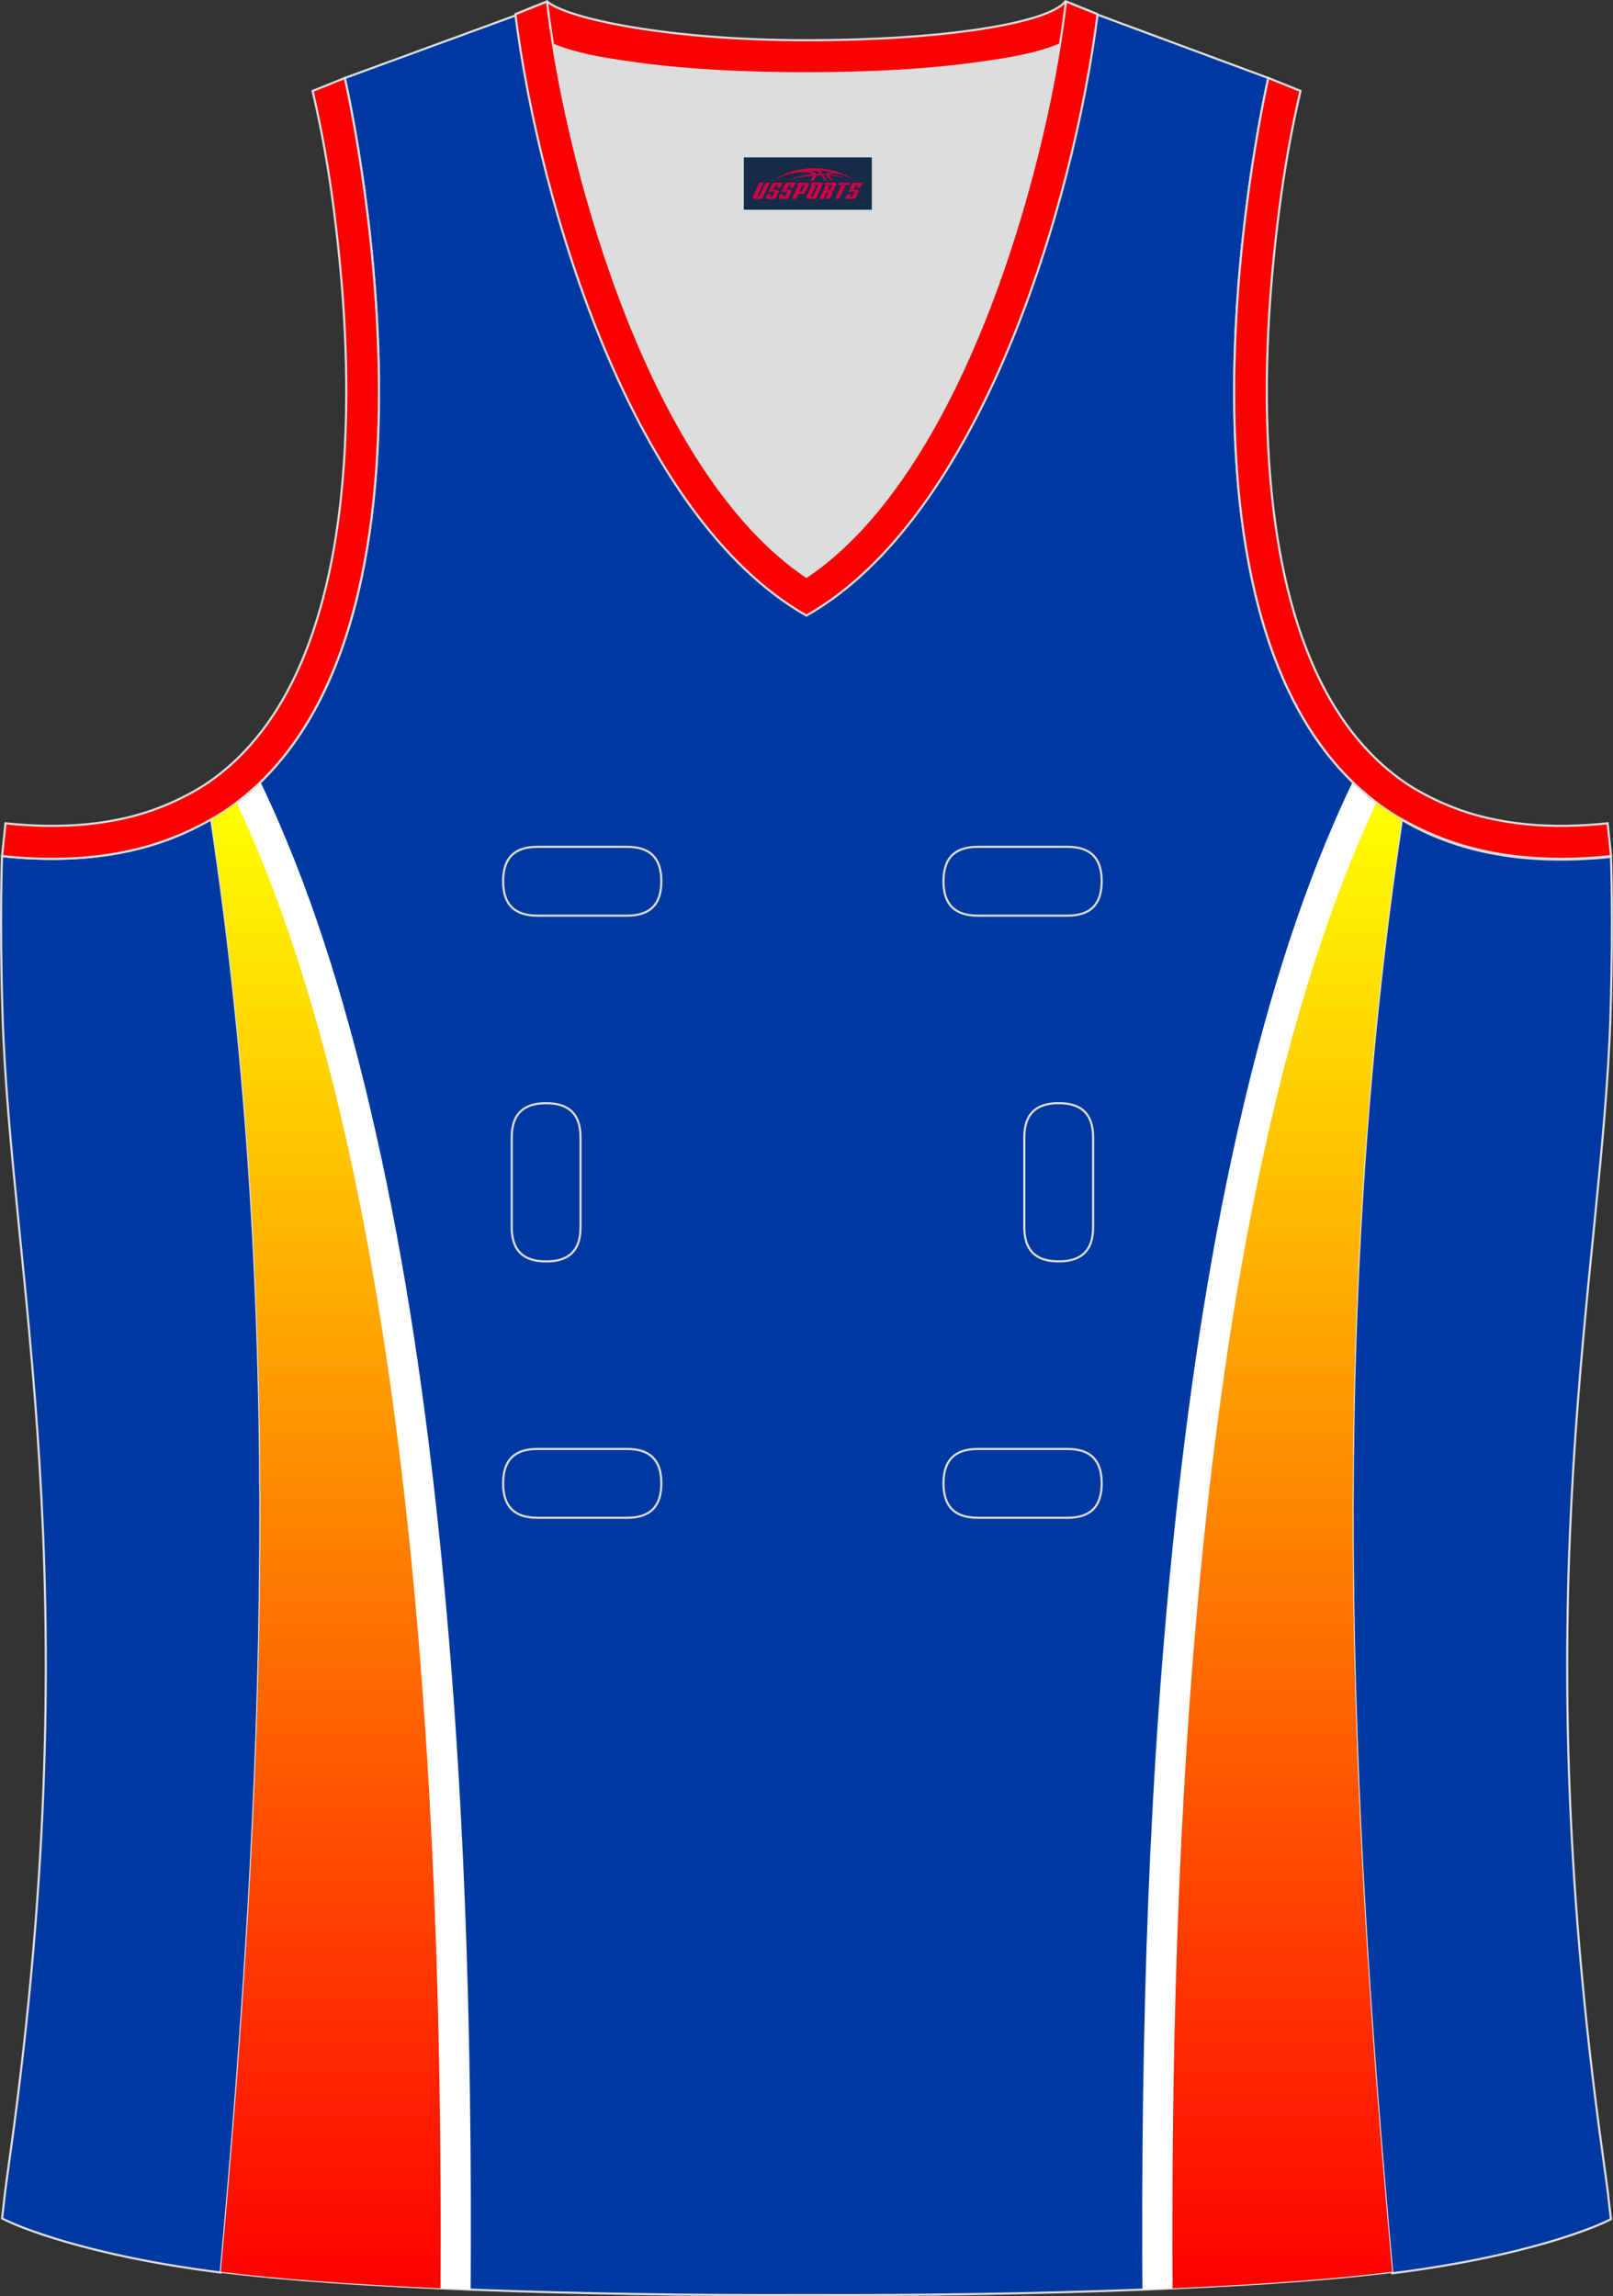<?xml version="1.0" encoding="utf-8"?>
<!-- Generator: Adobe Illustrator 19.0.0, SVG Export Plug-In . SVG Version: 6.00 Build 0)  -->
<svg xmlns="http://www.w3.org/2000/svg" xmlns:xlink="http://www.w3.org/1999/xlink" version="1.1" id="图层_1" x="0px" y="0px" width="302.41px" height="430.42px" viewBox="0 0 302.41 430.42" enable-background="new 0 0 302.41 430.42" xml:space="preserve">
<rect x="0" y="0" width="302.41" height="430.42" fill="#333333" stroke="none"/>
<g id="XMLID_20_">
	<path id="XMLID_23_" fill="#0039A1" stroke="#DCDDDD" stroke-width="0.4" stroke-miterlimit="22.926" d="M101.8,1.01L64.64,14.63   c0,0,25.43,109.52-25.04,139.02c13.92,91.93,10.01,182.4,1.81,272.21c23.37,2.98,66.59,4.52,109.81,4.35   c43.21,0.17,86.44-1.37,109.81-4.35c-8.2-89.82-12.11-180.28,1.81-272.21c-50.47-29.5-25.04-139.02-25.04-139.02l-37-13.73   l-11.74,8.46l-40.26,2.38l-33.12-3.11L101.8,1.01z"/>
	<path fill="#DCDDDD" d="M151.21,108.12c26.92-18.11,42.35-67.47,47.53-99.78c-4.43,1.88-9.9,2.69-13.42,3.22   c-11.14,1.67-22.91,2.18-34.17,2.18c-11.26,0-23.03-0.5-34.17-2.18c-3.48-0.52-8.88-1.32-13.28-3.16   C108.88,40.71,124.31,90.02,151.21,108.12z"/>
	<path fill="#0039A2" stroke="#DCDDDD" stroke-width="0.4" stroke-miterlimit="22.926" d="M262.83,153.67   c9.87,5.89,22.68,8.69,39.2,6.95c0,0,0.46,11.69-0.09,29.57c-1.51,49.08-16.57,105.44-1.41,214.04c1.31,9.36,0.84,6.4,1.49,11.76   c-3,1.58-16.16,7.01-40.99,10.14C252.8,336.24,248.89,245.69,262.83,153.67z"/>
	<path fill="#FF0002" stroke="#DCDDDD" stroke-width="0.4" stroke-miterlimit="22.926" d="M205.5,2.55l-0.12,0.27   c-2.78,6.16-14.16,7.84-20.06,8.73c-11.14,1.67-22.91,2.18-34.17,2.18c-11.26,0-23.03-0.5-34.17-2.18   c-5.9-0.89-17.28-2.57-20.06-8.73l-0.1-0.23c1.13-0.45,1.64-0.66,5.74-2.31c3.85,3.24,22.89,7.26,48.59,7.26   c25.7,0,45.26-3.15,48.59-7.26l0.15,0.01C204.02,1.96,202.51,1.35,205.5,2.55z"/>
	<path fill="#FFFFFF" d="M48.83,146.59c9.18,19.11,15.59,40.1,20.44,60.58c5.99,25.29,9.91,51.23,12.7,77.06   c5.19,48.06,6.56,96.58,6.27,144.95c-18.87-0.74-35.28-1.86-46.84-3.33c8.2-89.82,12.11-180.28-1.81-272.21   C43.02,151.64,46.07,149.27,48.83,146.59z"/>
	<path fill="#FFFFFF" d="M253.59,146.59c-9.18,19.11-15.59,40.1-20.44,60.58c-5.99,25.29-9.91,51.23-12.7,77.06   c-5.19,48.06-6.55,96.58-6.27,144.95c18.87-0.74,35.28-1.86,46.84-3.33c-8.2-89.82-12.11-180.28,1.81-272.21   C259.41,151.64,256.35,149.27,253.59,146.59z"/>
	<path fill="#0039A2" stroke="#DCDDDD" stroke-width="0.4" stroke-miterlimit="22.926" d="M39.58,153.53   c-9.87,5.89-22.68,8.69-39.2,6.95c0,0-0.46,11.69,0.09,29.57c1.51,49.08,16.57,105.44,1.41,214.04c-1.31,9.36-0.84,6.4-1.49,11.76   c3,1.58,16.16,7.01,40.99,10.14C49.6,336.1,53.52,245.55,39.58,153.53z"/>
	<path fill="#FF0002" stroke="#DCDDDD" stroke-width="0.4" stroke-miterlimit="22.926" d="M96.62,2.67l5.93-2.39l0.2,1.61   c4.02,31.78,19.68,86.86,48.45,106.23c28.78-19.36,44.43-74.44,48.45-106.23l0.2-1.61l5.93,2.39   c-4.53,35.77-22.05,94.31-54.59,112.72C118.67,96.98,101.15,38.44,96.62,2.67z"/>
	<path fill="none" stroke="#DCDDDD" stroke-width="0.4" stroke-miterlimit="22.926" d="M183.31,158.74c-4.32,0-6.42,2.11-6.42,6.45   s2.1,6.45,6.42,6.45h16.82c4.32,0,6.42-2.11,6.42-6.45s-2.1-6.45-6.42-6.45H183.31L183.31,158.74z M204.94,213.21   c0-4.32-2.11-6.42-6.45-6.42c-4.34,0-6.45,2.1-6.45,6.42v16.82c0,4.32,2.11,6.42,6.45,6.42c4.34,0,6.45-2.1,6.45-6.42V213.21   L204.94,213.21z M95.94,230.04c0,4.32,2.11,6.42,6.45,6.42c4.34,0,6.45-2.1,6.45-6.42v-16.82c0-4.32-2.11-6.42-6.45-6.42   c-4.34,0-6.45,2.1-6.45,6.42V230.04L95.94,230.04z M100.75,271.61c-4.32,0-6.42,2.11-6.42,6.45s2.1,6.45,6.42,6.45h16.82   c4.32,0,6.42-2.11,6.42-6.45s-2.1-6.45-6.42-6.45H100.75L100.75,271.61z M183.31,271.61c-4.32,0-6.42,2.11-6.42,6.45   s2.1,6.45,6.42,6.45h16.82c4.32,0,6.42-2.11,6.42-6.45s-2.1-6.45-6.42-6.45H183.31L183.31,271.61z M100.75,158.74   c-4.32,0-6.42,2.11-6.42,6.45s2.1,6.45,6.42,6.45h16.82c4.32,0,6.42-2.11,6.42-6.45s-2.1-6.45-6.42-6.45H100.75z"/>
	<path fill="#FF0001" stroke="#DCDDDD" stroke-width="0.4" stroke-miterlimit="22.926" d="M62.63,39.63   c2.13,16.63,3.04,33.98,1.58,50.69c-1.52,17.33-6.03,37.57-18.4,50.56c-2,2.1-4.2,4.01-6.59,5.67c-2.48,1.72-5.41,3.22-8.19,4.38   c-9.42,3.94-19.95,4.46-30,3.4l-0.65,6.15c13.27,1.4,24.15-0.13,33.03-3.85c3.09-1.29,6.59-3.1,9.34-5.01   c46.24-32.14,21.89-137,21.89-137l-6.03,2.43C60.39,24.7,61.64,31.86,62.63,39.63z"/>
	<path fill="#FF0001" stroke="#DCDDDD" stroke-width="0.4" stroke-miterlimit="22.926" d="M239.79,39.63   c-2.12,16.63-3.04,33.98-1.57,50.69c1.52,17.33,6.03,37.57,18.4,50.56c2,2.1,4.2,4.01,6.59,5.67c2.48,1.72,5.41,3.22,8.19,4.38   c9.42,3.94,19.95,4.46,30,3.4l0.65,6.15c-13.27,1.4-24.15-0.13-33.03-3.85c-3.09-1.29-6.59-3.1-9.34-5.01   c-46.24-32.14-21.89-137.01-21.89-137.01l6.03,2.43C242.03,24.7,240.79,31.86,239.79,39.63z"/>
	
		<linearGradient id="SVGID_1_" gradientUnits="userSpaceOnUse" x1="61.106" y1="691.433" x2="61.105" y2="412.927" gradientTransform="matrix(1 0 0 -1 0 841.878)">
		<stop offset="0" style="stop-color:#FFFF00"/>
		<stop offset="1" style="stop-color:#FF0000"/>
	</linearGradient>
	<path fill="url(#SVGID_1_)" d="M44.36,150.44c35.12,74.78,38.66,202.98,38.22,278.51c-16.48-0.73-30.79-1.77-41.18-3.1   c8.2-89.82,12.11-180.28-1.81-272.21C41.27,152.66,42.85,151.59,44.36,150.44z"/>
	
		<linearGradient id="SVGID_2_" gradientUnits="userSpaceOnUse" x1="199.897" y1="691.433" x2="199.897" y2="412.927" gradientTransform="matrix(-1 0 0 -1 441.213 841.878)">
		<stop offset="0" style="stop-color:#FFFF00"/>
		<stop offset="1" style="stop-color:#FF0000"/>
	</linearGradient>
	<path fill="url(#SVGID_2_)" d="M258.06,150.44c-35.12,74.78-38.66,202.98-38.22,278.51c16.48-0.73,30.79-1.77,41.18-3.1   c-8.2-89.82-12.11-180.28,1.81-272.21C261.15,152.66,259.57,151.59,258.06,150.44z"/>
	
</g>
<g id="tag_logo">
	<rect y="29.5" fill="#162B48" width="24" height="9.818" x="139.45"/>
	<g>
		<path fill="#D30044" d="M155.41,32.69l0.005-0.011c0.131-0.311,1.085-0.262,2.351,0.071c0.715,0.24,1.44,0.54,2.193,0.9    c-0.218-0.147-0.447-0.289-0.682-0.42l0.011,0.005l-0.011-0.005c-1.478-0.845-3.218-1.418-5.1-1.62    c-1.282-0.115-1.658-0.082-2.411-0.055c-2.449,0.142-4.68,0.905-6.458,2.095c1.26-0.638,2.722-1.075,4.195-1.336    c1.467-0.18,2.476-0.033,2.771,0.344c-1.691,0.175-3.469,0.633-4.555,1.075c1.156-0.338,2.967-0.665,4.647-0.813    c0.016,0.251-0.115,0.567-0.415,0.96h0.475c0.376-0.382,0.584-0.725,0.595-1.004c0.333-0.022,0.66-0.033,0.971-0.033    C154.24,33.13,154.45,33.48,154.65,33.87h0.262c-0.125-0.344-0.295-0.687-0.518-1.036c0.207,0,0.393,0.005,0.567,0.011    c0.104,0.267,0.496,0.66,1.058,1.025h0.245c-0.442-0.365-0.753-0.753-0.835-1.004c1.047,0.065,1.696,0.224,2.885,0.513    C157.23,32.95,156.49,32.78,155.41,32.69z M152.97,32.6c-0.164-0.295-0.655-0.485-1.402-0.551    c0.464-0.033,0.922-0.055,1.364-0.055c0.311,0.147,0.589,0.344,0.84,0.589C153.51,32.58,153.24,32.59,152.97,32.6z M154.95,32.65c-0.224-0.016-0.458-0.027-0.715-0.044c-0.147-0.202-0.311-0.398-0.502-0.6c0.082,0,0.164,0.005,0.24,0.011    c0.72,0.033,1.429,0.125,2.138,0.273C155.44,32.25,155.06,32.41,154.95,32.65z"/>
		<path fill="#D30044" d="M142.37,34.23L141.2,36.78C141.02,37.15,141.29,37.29,141.77,37.29l0.873,0.005    c0.115,0,0.251-0.049,0.327-0.175l1.342-2.891H143.53L142.31,36.86H142.14c-0.147,0-0.185-0.033-0.147-0.125l1.156-2.504H142.37L142.37,34.23z M144.23,35.58h1.271c0.36,0,0.584,0.125,0.442,0.425L145.47,37.04C145.37,37.26,145.1,37.29,144.87,37.29H143.95c-0.267,0-0.442-0.136-0.349-0.333l0.235-0.513h0.742L144.4,36.82C144.38,36.87,144.42,36.88,144.48,36.88h0.18    c0.082,0,0.125-0.016,0.147-0.071l0.376-0.813c0.011-0.022,0.011-0.044-0.055-0.044H144.06L144.23,35.58L144.23,35.58z M145.05,35.51h-0.78l0.475-1.025c0.098-0.218,0.338-0.256,0.578-0.256H146.77L146.38,35.07L145.6,35.19l0.262-0.562H145.57c-0.082,0-0.12,0.016-0.147,0.071L145.05,35.51L145.05,35.51z M146.64,35.58L146.47,35.95h1.069c0.06,0,0.06,0.016,0.049,0.044    L147.21,36.81C147.19,36.86,147.15,36.88,147.07,36.88H146.89c-0.055,0-0.104-0.011-0.082-0.06l0.175-0.376H146.24L146.01,36.96C145.91,37.15,146.09,37.29,146.36,37.29h0.916c0.24,0,0.502-0.033,0.605-0.251l0.475-1.031c0.142-0.3-0.082-0.425-0.442-0.425H146.64L146.64,35.58z M147.45,35.51l0.371-0.818c0.022-0.055,0.06-0.071,0.147-0.071h0.295L148,35.18l0.791-0.115l0.387-0.845H147.73c-0.24,0-0.48,0.038-0.578,0.256L146.68,35.51L147.45,35.51L147.45,35.51z M149.85,35.97h0.278c0.087,0,0.153-0.022,0.202-0.115    l0.496-1.075c0.033-0.076-0.011-0.12-0.125-0.12H149.3l0.431-0.431h1.522c0.355,0,0.485,0.153,0.393,0.355l-0.676,1.445    c-0.06,0.125-0.175,0.333-0.644,0.327l-0.649-0.005L149.24,37.29H148.46l1.178-2.558h0.785L149.85,35.97L149.85,35.97z     M152.44,36.78c-0.022,0.049-0.06,0.076-0.142,0.076h-0.191c-0.082,0-0.109-0.027-0.082-0.076l0.944-2.051h-0.785l-0.987,2.138    c-0.125,0.273,0.115,0.415,0.453,0.415h0.72c0.327,0,0.649-0.071,0.769-0.322l1.085-2.384c0.093-0.202-0.06-0.355-0.415-0.355    h-1.533l-0.431,0.431h1.38c0.115,0,0.164,0.033,0.131,0.104L152.44,36.78L152.44,36.78z M155.16,35.65h0.278    c0.087,0,0.158-0.022,0.202-0.115l0.344-0.753c0.033-0.076-0.011-0.12-0.125-0.12h-1.402l0.425-0.431h1.527    c0.355,0,0.485,0.153,0.393,0.355l-0.529,1.124c-0.044,0.093-0.147,0.18-0.393,0.18c0.224,0.011,0.256,0.158,0.175,0.327    l-0.496,1.075h-0.785l0.54-1.167c0.022-0.055-0.005-0.087-0.104-0.087h-0.235L154.39,37.29h-0.785l1.178-2.558h0.785L155.16,35.65L155.16,35.65z M157.73,34.74L156.55,37.29h0.785l1.184-2.558H157.73L157.73,34.74z M159.24,34.67l0.202-0.431h-2.1l-0.295,0.431    H159.24L159.24,34.67z M159.22,35.58h1.271c0.36,0,0.584,0.125,0.442,0.425l-0.475,1.031c-0.104,0.218-0.371,0.251-0.605,0.251    h-0.916c-0.267,0-0.442-0.136-0.349-0.333l0.235-0.513h0.742L159.39,36.82c-0.022,0.049,0.022,0.06,0.082,0.06h0.18    c0.082,0,0.125-0.016,0.147-0.071l0.376-0.813c0.011-0.022,0.011-0.044-0.049-0.044h-1.069L159.22,35.58L159.22,35.58z     M160.03,35.51H159.25l0.475-1.025c0.098-0.218,0.338-0.256,0.578-0.256h1.451l-0.387,0.845l-0.791,0.115l0.262-0.562h-0.295    c-0.082,0-0.12,0.016-0.147,0.071L160.03,35.51z"/>
	</g>
</g>
</svg>
